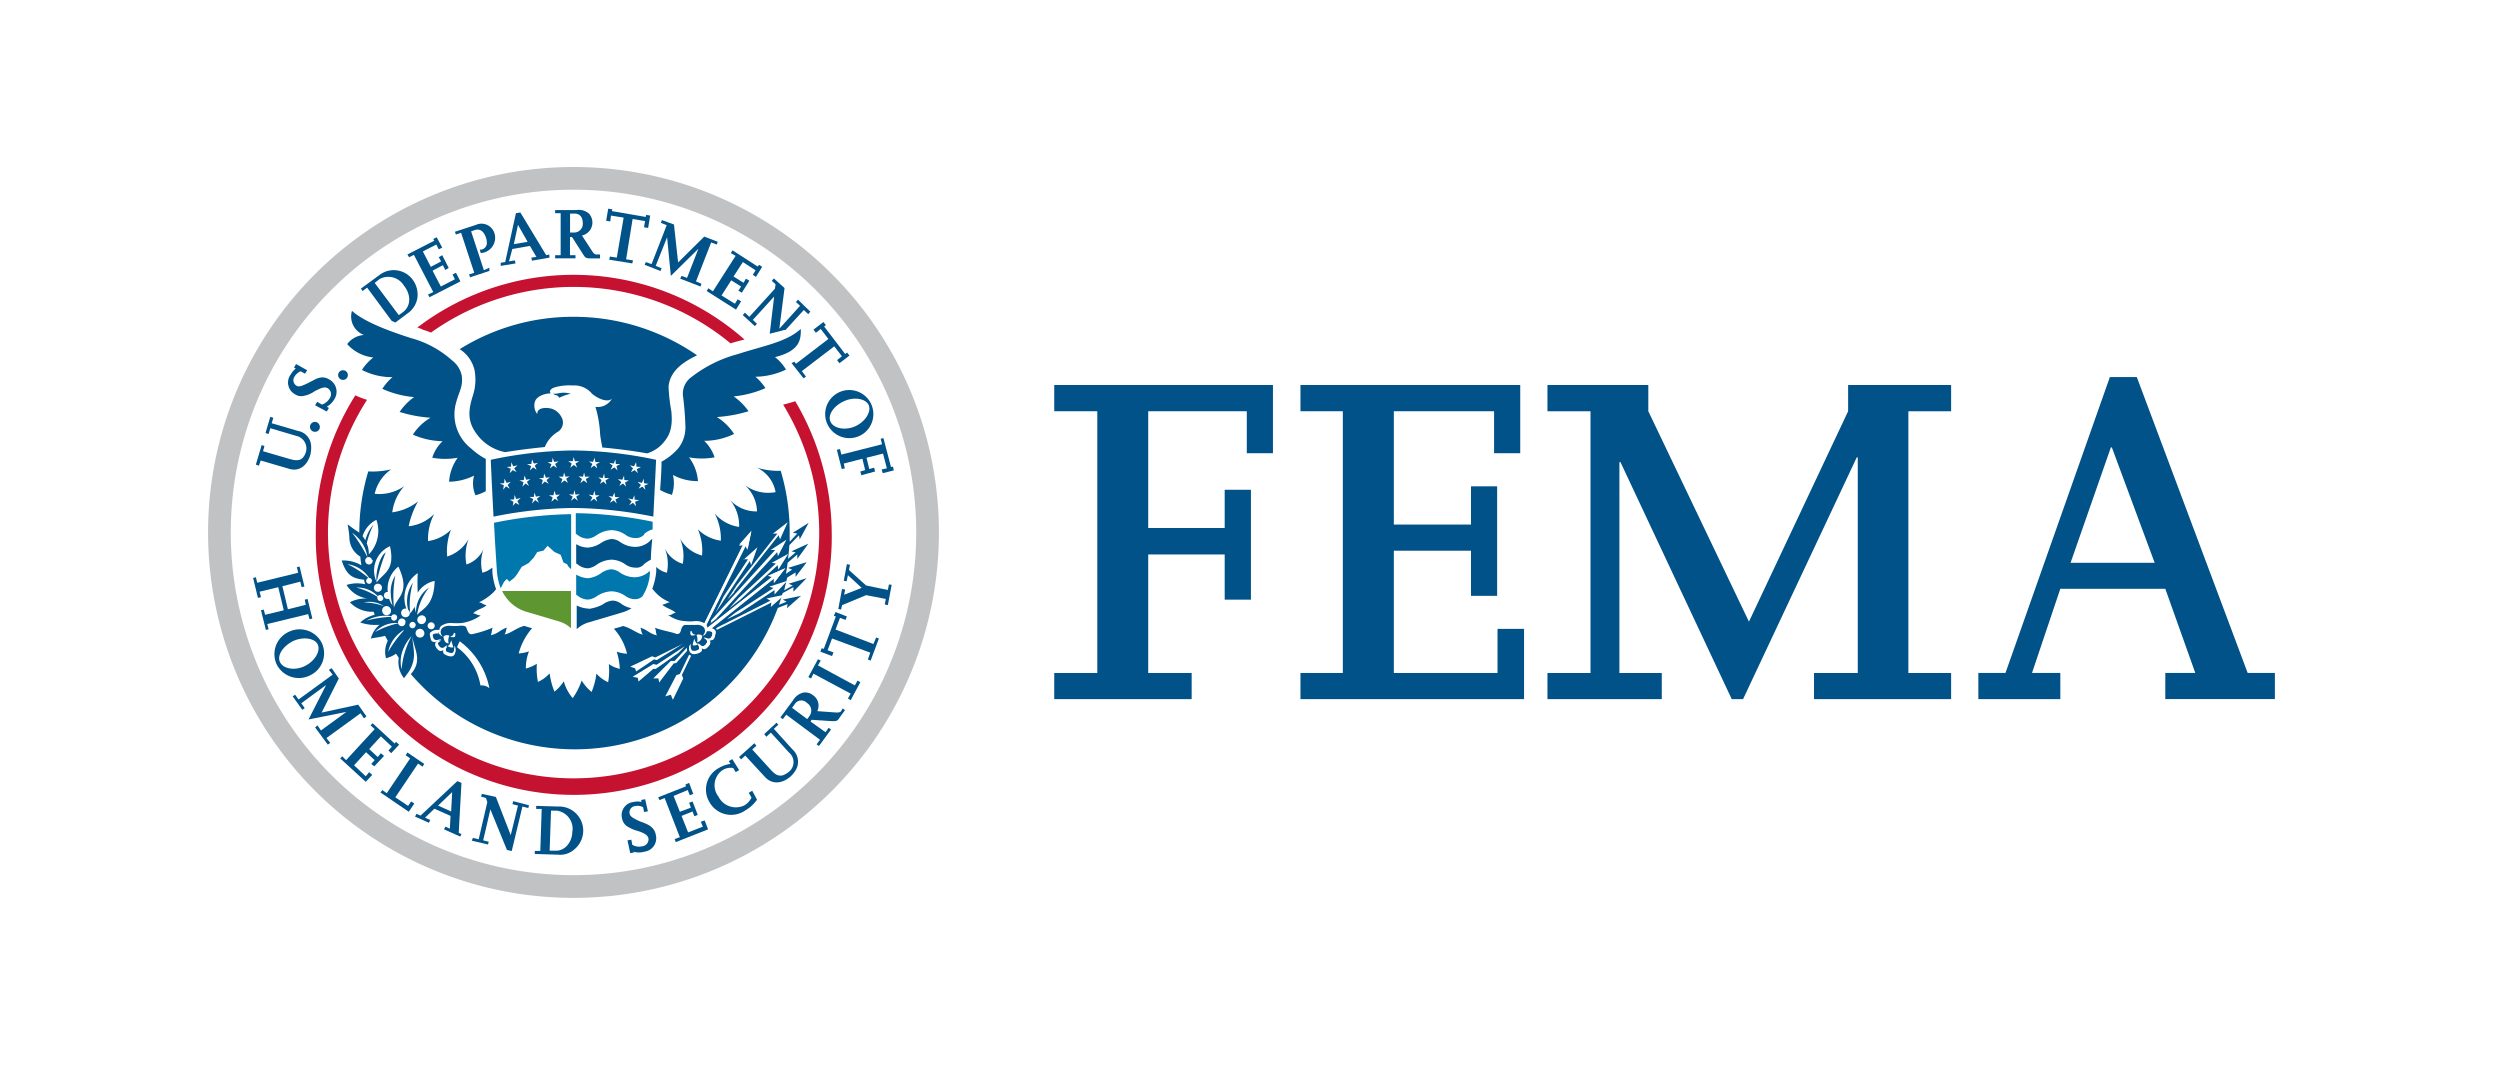 <svg xmlns="http://www.w3.org/2000/svg" viewBox="0 0 326.94 140.51"><defs><style>.cls-1{fill:#fff;}.cls-2{fill:#005288;}.cls-3{fill:#c41230;}.cls-4{fill:#c0c2c4;}.cls-5{fill:#0078ae;}.cls-6{fill:#5e9732;}</style></defs><g id="Layer_2" data-name="Layer 2"><g id="Layer_1-2" data-name="Layer 1"><path class="cls-1" d="M0,0H326.94V140.51H0Z"/><polygon class="cls-2" points="137.87 88.01 143.5 88.01 143.5 53.78 137.87 53.78 137.87 50.35 166.47 50.35 166.47 59.27 163.05 59.27 163.05 53.78 150.16 53.78 150.16 69.05 160.16 69.05 160.16 64.05 163.59 64.05 163.59 78.42 160.16 78.42 160.16 72.51 150.16 72.51 150.16 88.01 155.84 88.01 155.84 91.43 137.87 91.43 137.87 88.01"/><polygon class="cls-2" points="170.07 88.01 175.61 88.01 175.61 53.78 170.07 53.78 170.07 50.35 198.81 50.35 198.81 59.27 195.39 59.27 195.39 53.78 182.28 53.78 182.28 68.6 192.37 68.6 192.37 63.6 195.79 63.6 195.79 77.92 192.37 77.92 192.37 72.02 182.28 72.02 182.28 88.01 195.84 88.01 195.84 82.24 199.31 82.24 199.31 91.43 170.07 91.43 170.07 88.01"/><polygon class="cls-2" points="202.37 88.01 208 88.01 208 53.78 202.37 53.78 202.37 50.35 215.56 50.35 215.56 53.78 228.72 81.3 241.69 53.78 241.69 50.35 255.16 50.35 255.16 53.78 249.57 53.78 249.57 88.01 255.16 88.01 255.16 91.43 237.23 91.43 237.23 88.01 242.95 88.01 242.95 59.81 242.82 59.81 227.95 91.43 226.47 91.43 211.92 60.44 211.78 60.44 211.78 88.01 217.32 88.01 217.32 91.43 202.37 91.43 202.37 88.01"/><path class="cls-2" d="M258.72,91.43h10.72V88h-3.7l3.7-11h13.73l3.92,11h-3.92v3.42H297.5V88h-3.56l-14.5-38.69h-3.52L262.27,88h-3.55ZM281.78,73.6h-11l5.27-15.09h.13Z"/><path class="cls-3" d="M104,52.47c-.54.18-1.08.32-1.58.45A32.12,32.12,0,1,1,48,52.29a11.36,11.36,0,0,1-1.53-.59A33.39,33.39,0,0,0,41.3,69.63a33.74,33.74,0,1,0,67.47,0A34.25,34.25,0,0,0,104,52.47"/><path class="cls-3" d="M56.34,43.51A32.16,32.16,0,0,1,95.53,44.9c.63-.18,1.21-.36,1.84-.49a33.74,33.74,0,0,0-42.79-1.58,5.44,5.44,0,0,1,.81.32,6.85,6.85,0,0,1,1,.36"/><path class="cls-4" d="M75,114.45a44.82,44.82,0,1,1,44.82-44.82A44.82,44.82,0,0,1,75,114.45m0-92.61a47.79,47.79,0,1,0,47.79,47.79A47.79,47.79,0,0,0,75,21.84"/><path class="cls-2" d="M63.5,60a8.92,8.92,0,0,1-1.89-1.35,5.64,5.64,0,0,1-1.94-6.08c.36-1.36.9-2,.72-3.43a3.35,3.35,0,0,0-1.26-2,13.26,13.26,0,0,0-5.4-2.93c-1.49-.49-5.81-1.84-7.7-3.56a2.58,2.58,0,0,0,1.57,3.16A3,3,0,0,0,45.4,45a5.36,5.36,0,0,0,3.42,1.75,6.46,6.46,0,0,0-1.49,1.63,8.5,8.5,0,0,0,4,.94A6.64,6.64,0,0,0,50,50.85a12.68,12.68,0,0,0,4.15,1.08,7.77,7.77,0,0,0-1.89,1.94,17.47,17.47,0,0,0,4.05.76A6.65,6.65,0,0,0,54,56.84a10,10,0,0,0,3.88.86,5,5,0,0,0-1.35,2.16,9.25,9.25,0,0,0,3.33,0A6,6,0,0,0,58.73,63,7.68,7.68,0,0,0,62,62.2a3.87,3.87,0,0,0,.18,2.57,5.41,5.41,0,0,0,1.35-.54c0-1.49,0-3,0-4.19"/><path class="cls-2" d="M104.67,43.06c-1.89,1.71-5,2.2-8.15,3.24a16.94,16.94,0,0,0-6.08,3,2.67,2.67,0,0,0-1.13,2.43,38.56,38.56,0,0,1,.32,3.88,4.45,4.45,0,0,1-1,3.11,8.11,8.11,0,0,1-2.12,1.66c0,1.17-.09,2.34-.18,3.7a7,7,0,0,0,1.54.63A4.59,4.59,0,0,0,88,62.11a6.72,6.72,0,0,0,3.28.81,6,6,0,0,0-1.17-3.11,9.27,9.27,0,0,0,3.34,0,5.23,5.23,0,0,0-1.36-2.16A9,9,0,0,0,96,56.75a7.2,7.2,0,0,0-2.25-2.21,18.39,18.39,0,0,0,4.14-.76,7.94,7.94,0,0,0-1.94-1.94,13.73,13.73,0,0,0,4.15-1.08,6.64,6.64,0,0,0-1.31-1.49,9.55,9.55,0,0,0,4-.94,6,6,0,0,0-1.44-1.63c3.34-.81,3.38-2.38,3.38-3.64"/><path class="cls-2" d="M91.11,46.43a28.31,28.31,0,0,0-16.12-5,28,28,0,0,0-14.87,4.23,4.48,4.48,0,0,1,1.94,2.75,6.75,6.75,0,0,1-.22,3.33c-.5,1.58-.82,3.16.36,4.82a6,6,0,0,0,3.87,2.57c1.62-.27,3.42-.49,5.18-.67a4.1,4.1,0,0,1,1.62-1.94,1.43,1.43,0,0,0,.54-2,2.19,2.19,0,0,0-1.08-1c-.45-.22-2.12-.4-2.07.63a1.78,1.78,0,0,1-.32-1.57c.23-.91,1.71-1.18,2.12-1.13-.32-.23-.09-.63.54-.81a6.9,6.9,0,0,1,2.3-.23,3,3,0,0,1,2.52,1.08c1,.82,2.16,1.13,2.61.63a2.12,2.12,0,0,1-2.16,1.09,15.12,15.12,0,0,1,.59,3.19c0,.54.18,1.4.31,2.12,2,.18,4.06.45,5.86.77a4.52,4.52,0,0,0,2.16-1.44c.63-.77,1.26-1.72,1-4.1a22.51,22.51,0,0,1-.36-3.2c.18-1.85,1.58-3.06,3.69-4.06"/><path class="cls-2" d="M72.33,51.48a.78.78,0,0,0,.54.22.2.2,0,0,0,.14.14.24.24,0,0,1,.09.18l.76-.32.77-.22c-1.35-.32-1.53.09-2.3,0"/><path class="cls-5" d="M74.22,73.82l-.54-.27-.36-1-.81-.36-.9-.81-.54.63-.81.18-.45.72-.68.73-.9.49-.63,1-.36.45-.63.49-.32-.36-.36.36-.45.86A7.69,7.69,0,0,1,65,74.9c-.13-1.85-.27-4.14-.4-6.53a54,54,0,0,1,10.09-1.13v7.21c-.18-.22-.36-.27-.5-.63"/><path class="cls-6" d="M74.67,77.29h-9a3.81,3.81,0,0,0,.45.76A5.1,5.1,0,0,0,68.82,80l3.38,1,.9.27a3.65,3.65,0,0,1,1.57.9V77.29"/><path class="cls-2" d="M84.22,73.78a5.4,5.4,0,0,1,.9-.59c0-.86.09-1.76.18-2.7a.75.75,0,0,0-.31.27,2.86,2.86,0,0,1-1.94.76,3.52,3.52,0,0,1-1.94-.63,2,2,0,0,0-1.12-.4,3.11,3.11,0,0,0-1.35.49,3.6,3.6,0,0,1-1.72.63,3,3,0,0,1-1.57-.45v2.53a.85.85,0,0,1,.27.18,2.15,2.15,0,0,0,1.3.45A2.49,2.49,0,0,0,78,73.87a3.65,3.65,0,0,1,2-.68,3.37,3.37,0,0,1,1.75.59,2.2,2.2,0,0,0,1.31.45,1.28,1.28,0,0,0,1.17-.45"/><path class="cls-2" d="M77,79.59a3.68,3.68,0,0,1-1.58-.41v3.11a3.7,3.7,0,0,1,1.58-.9l.9-.27,3.38-1a4.77,4.77,0,0,0,1.31-.58,3.35,3.35,0,0,1-1.36-.59,2,2,0,0,0-1.12-.41,2.68,2.68,0,0,0-1.35.55,6.18,6.18,0,0,1-1.76.54"/><path class="cls-5" d="M84.22,69.86a2.69,2.69,0,0,1,1.13-.63c0-.32,0-.63,0-1A53.22,53.22,0,0,0,75.3,67.11v2.7a1.06,1.06,0,0,1,.27.18,2.2,2.2,0,0,0,1.31.45A2.34,2.34,0,0,0,78,70a3.76,3.76,0,0,1,2-.67,3.41,3.41,0,0,1,1.76.58,2.16,2.16,0,0,0,1.31.45,1.44,1.44,0,0,0,1.21-.49"/><path class="cls-5" d="M75.35,75.13v2.65a1.06,1.06,0,0,1,.27.18,2.15,2.15,0,0,0,1.3.45A2.37,2.37,0,0,0,78,78a3.73,3.73,0,0,1,2-.67,3.37,3.37,0,0,1,1.75.58,2.2,2.2,0,0,0,1.31.45A1.38,1.38,0,0,0,84,78a6.28,6.28,0,0,0,1-3.15v-.13s0,0-.09,0a2.85,2.85,0,0,1-1.93.77,3.5,3.5,0,0,1-1.94-.63,2,2,0,0,0-1.13-.41,2.7,2.7,0,0,0-1.35.54,3.53,3.53,0,0,1-1.71.63,3.59,3.59,0,0,1-1.53-.49"/><path class="cls-2" d="M64.54,67.56c-.14-2.66-.27-5.32-.36-7.43A54.09,54.09,0,0,1,75,58.91,54.17,54.17,0,0,1,85.8,60.13c-.09,2.11-.23,4.77-.36,7.43A55.11,55.11,0,0,0,75,66.43a55.38,55.38,0,0,0-10.45,1.13"/><polygon class="cls-1" points="66.66 61.88 66.79 61.3 66.25 61.07 66.83 61.03 66.88 60.44 67.11 60.98 67.69 60.85 67.24 61.25 67.56 61.75 67.06 61.48 66.66 61.88"/><polygon class="cls-1" points="70.17 61.43 69.72 61.12 69.31 61.52 69.45 60.94 68.91 60.71 69.49 60.67 69.58 60.08 69.81 60.62 70.35 60.53 69.94 60.89 70.17 61.43"/><polygon class="cls-1" points="72.83 61.21 72.38 60.89 71.92 61.25 72.11 60.71 71.61 60.44 72.19 60.44 72.28 59.86 72.47 60.4 73.05 60.35 72.6 60.67 72.83 61.21"/><polygon class="cls-1" points="75.48 61.16 75.03 60.8 74.58 61.16 74.76 60.62 74.31 60.31 74.9 60.31 75.03 59.77 75.17 60.31 75.75 60.31 75.26 60.62 75.48 61.16"/><polygon class="cls-1" points="83 61.48 82.51 61.75 82.78 61.25 82.38 60.85 82.92 60.98 83.19 60.44 83.23 61.03 83.82 61.07 83.28 61.34 83.41 61.88 83 61.48"/><polygon class="cls-1" points="80.12 60.89 79.67 60.53 80.26 60.62 80.48 60.08 80.53 60.67 81.11 60.71 80.62 60.94 80.75 61.52 80.35 61.12 79.85 61.43 80.12 60.89"/><polygon class="cls-1" points="77.47 60.67 77.02 60.35 77.56 60.4 77.74 59.86 77.87 60.44 78.46 60.44 77.96 60.71 78.1 61.25 77.69 60.89 77.24 61.21 77.47 60.67"/><polygon class="cls-1" points="67.06 66.16 67.15 65.62 66.66 65.35 67.24 65.31 67.29 64.72 67.51 65.26 68.1 65.13 67.65 65.53 67.92 66.03 67.42 65.76 67.06 66.16"/><polygon class="cls-1" points="70.48 65.76 69.99 65.4 69.58 65.85 69.72 65.26 69.22 64.99 69.81 64.99 69.9 64.41 70.08 64.95 70.66 64.86 70.21 65.22 70.48 65.76"/><polygon class="cls-1" points="73.01 65.53 72.56 65.22 72.11 65.62 72.28 65.04 71.79 64.77 72.38 64.77 72.51 64.18 72.69 64.72 73.23 64.68 72.78 65.04 73.01 65.53"/><polygon class="cls-1" points="75.57 65.49 75.12 65.13 74.67 65.49 74.9 64.95 74.4 64.63 74.99 64.68 75.12 64.09 75.26 64.68 75.84 64.63 75.35 64.95 75.57 65.49"/><polygon class="cls-1" points="82.78 65.76 82.28 66.07 82.6 65.58 82.15 65.17 82.73 65.31 82.96 64.77 83 65.35 83.59 65.4 83.05 65.62 83.19 66.21 82.78 65.76"/><polygon class="cls-1" points="80.03 65.22 79.58 64.86 80.12 64.95 80.35 64.41 80.44 64.99 81.02 65.04 80.48 65.31 80.66 65.85 80.26 65.44 79.76 65.76 80.03 65.22"/><polygon class="cls-1" points="77.47 65.04 76.97 64.68 77.56 64.77 77.74 64.18 77.87 64.77 78.41 64.77 77.92 65.08 78.1 65.62 77.69 65.22 77.19 65.58 77.47 65.04"/><polygon class="cls-1" points="68.32 63.64 68.46 63.05 67.92 62.83 68.5 62.78 68.59 62.2 68.82 62.74 69.36 62.65 68.91 63.01 69.18 63.55 68.73 63.23 68.32 63.64"/><polygon class="cls-1" points="65.8 64.05 65.89 63.46 65.35 63.23 65.93 63.19 65.98 62.6 66.25 63.15 66.79 63.01 66.39 63.42 66.66 63.91 66.16 63.6 65.8 64.05"/><polygon class="cls-1" points="71.75 63.28 71.25 62.97 70.84 63.37 70.98 62.78 70.48 62.52 71.07 62.52 71.16 61.93 71.39 62.47 71.92 62.42 71.47 62.78 71.75 63.28"/><polygon class="cls-1" points="74.27 63.15 73.82 62.83 73.37 63.19 73.55 62.65 73.05 62.34 73.64 62.34 73.77 61.79 73.95 62.34 74.49 62.29 74.04 62.6 74.27 63.15"/><polygon class="cls-1" points="76.79 63.19 76.34 62.83 75.89 63.19 76.11 62.65 75.66 62.29 76.25 62.34 76.38 61.79 76.52 62.34 77.11 62.34 76.61 62.65 76.79 63.19"/><polygon class="cls-1" points="84 63.64 83.5 63.91 83.82 63.42 83.37 63.01 83.95 63.15 84.18 62.6 84.22 63.19 84.81 63.28 84.27 63.51 84.4 64.05 84 63.64"/><polygon class="cls-1" points="81.25 63.05 80.8 62.65 81.38 62.74 81.61 62.2 81.65 62.78 82.24 62.83 81.74 63.1 81.88 63.64 81.47 63.23 80.98 63.55 81.25 63.05"/><polygon class="cls-1" points="78.68 62.78 78.23 62.42 78.82 62.52 79 61.93 79.09 62.52 79.67 62.52 79.18 62.83 79.31 63.37 78.91 62.97 78.46 63.28 78.68 62.78"/><path class="cls-2" d="M112.42,57a3.15,3.15,0,1,0-4.24-1.58A3.17,3.17,0,0,0,112.42,57m-2-4.55c1.3-.59,2.83-.31,3.19.54s-.45,2.16-1.75,2.75-2.84.31-3.25-.59.46-2.11,1.81-2.7"/><polygon class="cls-2" points="110.08 61.34 109.44 58.82 109.85 58.73 110.03 59.45 115.35 58.1 115.17 57.38 115.53 57.29 116.52 61.07 116.79 61.03 116.88 61.52 115.44 61.88 115.3 61.39 115.98 61.25 115.48 59.32 113.32 59.86 113.68 61.34 114.31 61.16 114.44 61.66 112.64 62.15 112.51 61.66 113.14 61.48 112.78 59.99 110.35 60.62 110.48 61.25 110.08 61.34"/><path class="cls-2" d="M35.76,54.59l-.23.76,3.42,1a2.09,2.09,0,0,1,1.72,1.76,3.84,3.84,0,0,1-.09,1.39c-.45,1.49-1.54,2.21-2.8,1.8l-3.69-1.08-.23.68-.4-.14.76-2.56.36.13-.18.68,3.43,1c.9.27,1.39.23,1.75-.13a1.89,1.89,0,0,0,.41-.72A1.68,1.68,0,0,0,38.73,57l-3.38-1-.22.76-.41-.13.63-2.12.41.14"/><path class="cls-2" d="M41.79,56.07a.65.65,0,1,1-.36-.85.69.69,0,0,1,.36.85"/><path class="cls-2" d="M43,53.37l-.27.45L41.21,53l.27-.45.63.36a1.86,1.86,0,0,0,1-.82.91.91,0,0,0-.23-1.3c-.36-.23-.76-.14-1.71.36a3.69,3.69,0,0,1-1.49.63,1.45,1.45,0,0,1-1.12-.23A1.75,1.75,0,0,1,38,49a2.82,2.82,0,0,1,.68-.81l-.23-.13.27-.45,1.45.81-.28.45-.58-.32a1.87,1.87,0,0,0-.81.72.84.84,0,0,0,.27,1.17c.31.18.63.09,1.62-.4l.86-.45a2.38,2.38,0,0,1,.81-.23,1.62,1.62,0,0,1,1,.27,1.81,1.81,0,0,1,.67,2.57,2.69,2.69,0,0,1-1,1l.27.13"/><path class="cls-2" d="M45.49,49.05a.62.62,0,0,1-.64.63.63.63,0,1,1,0-1.26.62.62,0,0,1,.64.63"/><polygon class="cls-2" points="60.21 36.8 56.16 38.87 55.98 38.51 56.66 38.19 54.13 33.33 53.5 33.64 53.28 33.28 56.79 31.48 56.66 31.25 57.11 31.03 57.83 32.38 57.38 32.61 57.06 31.98 55.3 32.88 56.34 34.9 57.69 34.18 57.38 33.64 57.83 33.37 58.68 35.04 58.23 35.31 57.92 34.68 56.57 35.4 57.65 37.47 59.49 36.52 59.18 35.9 59.63 35.67 60.21 36.8"/><path class="cls-2" d="M64.09,35.4l-2.61.86-.14-.37.68-.22L60.3,30.44l-.67.23-.14-.36,2.75-.9a1.77,1.77,0,0,1,2.43,1.12A2,2,0,0,1,63.37,33a1.54,1.54,0,0,1-.5.09l-.13-.45c.13,0,.18,0,.27,0,.63-.22.81-.76.54-1.57s-.77-1.18-1.4-1l-.54.18,1.67,5.09L64,35l0,.41"/><path class="cls-2" d="M71.83,33.28l-.4.09-3.38-5.58-.58.09-1.4,6.39-.59.09,0,.41,1.94-.32-.09-.4-.77.13L67,32.56l2.3-.4.85,1.44-.67.09.09.4,2.29-.4ZM67.2,31.93l.54-2.52L69,31.62Z"/><path class="cls-2" d="M78.41,33.28H78c-.18,0-.32-.09-.54-.4L76.11,30.8a1.74,1.74,0,0,0,.9-2.88,2.06,2.06,0,0,0-1.62-.45H72.6v.41h.72v5.49H72.6v.41h2.66v-.41h-.72V31h.27l1.44,2.25c.31.49.4.54,1,.54h1.22v-.5m-3.92-5.36h.58c.68,0,1.08.45,1.08,1.22a1.13,1.13,0,0,1-1.12,1.26h-.54Z"/><polygon class="cls-2" points="82.69 34.45 79.67 33.96 79.76 33.55 80.66 33.69 81.56 28.46 79.9 28.19 79.81 28.96 79.27 28.87 79.54 27.29 80.08 27.38 80.03 27.61 84.45 28.37 84.49 28.1 85.03 28.19 84.76 29.81 84.22 29.72 84.36 28.91 82.73 28.64 81.88 33.91 82.78 34.05 82.69 34.45"/><polygon class="cls-2" points="91.61 37.47 88.95 36.44 89.13 36.08 89.85 36.34 91.34 32.52 87.73 36.08 87.24 31.03 85.75 34.77 86.52 35.08 86.38 35.44 84.31 34.63 84.45 34.27 85.21 34.54 87.19 29.45 86.43 29.14 86.56 28.78 88.14 29.36 88.68 34.32 92.1 30.94 93.86 31.62 93.73 31.98 93 31.71 91.02 36.8 91.74 37.11 91.61 37.47"/><polygon class="cls-2" points="96.25 40.49 92.42 38.06 92.64 37.7 93.23 38.1 96.2 33.46 95.57 33.1 95.8 32.74 99.09 34.86 99.27 34.63 99.67 34.9 98.86 36.21 98.45 35.94 98.81 35.35 97.15 34.27 95.93 36.16 97.24 36.98 97.55 36.44 98 36.71 97.01 38.28 96.56 38.01 96.92 37.47 95.62 36.66 94.36 38.64 96.11 39.72 96.47 39.14 96.92 39.41 96.25 40.49"/><path class="cls-2" d="M52.78,40.76l-.63.45L49,37l.63-.5a2.39,2.39,0,0,1,3.2.86c1,1.26.86,2.7-.09,3.42M54,36.62A3.07,3.07,0,0,0,49.58,36L47.2,37.74l.22.32.59-.45L51.25,42c.14,0,.32.14.45.18L53.28,41a3.07,3.07,0,0,0,1.3-2A3.29,3.29,0,0,0,54,36.62"/><path class="cls-2" d="M104.36,39.18l-.27.32.54.49-2.71,3,.68-5.32-1.4-1.26-.27.32.5.45-.09.58L98,41.43l-.59-.54-.27.32,1.58,1.44.27-.31-.54-.5,2.79-3.06-.58,4.86c.58-.13,1.21-.31,1.89-.49,0,0,.09,0,.18,0l2.39-2.61.58.54.27-.32-1.57-1.53"/><path class="cls-2" d="M110.75,46.12l-.22.18-2.75-3.6.22-.18-.31-.41-1.31,1,.32.41.63-.5,1,1.31-4.23,3.24-.23-.27a1.34,1.34,0,0,1-.36.18l1.58,2,.31-.23-.54-.72,4.24-3.24,1,1.3-.63.5.31.41,1.31-1-.32-.4"/><path class="cls-2" d="M82.92,111.48l-.5.09-.36-1.67.5-.09.13.67a1.73,1.73,0,0,0,1.31.19.92.92,0,0,0,.81-1c-.09-.41-.41-.68-1.4-1a4.78,4.78,0,0,1-1.49-.67,1.64,1.64,0,0,1-.58-1,1.73,1.73,0,0,1,1.53-2.12,2,2,0,0,1,1,0l0-.27.5-.09.36,1.58-.5.09-.13-.63a1.58,1.58,0,0,0-1.08-.14.83.83,0,0,0-.68,1c.09.36.36.54,1.35,1a8.84,8.84,0,0,1,.9.36,2.25,2.25,0,0,1,.72.49,1.65,1.65,0,0,1,.45.9,1.77,1.77,0,0,1-1.48,2.21,2.6,2.6,0,0,1-1.44,0l.09.27"/><polygon class="cls-2" points="92.6 108.46 88.37 110.13 88.23 109.72 88.91 109.49 86.92 104.36 86.25 104.63 86.07 104.27 89.72 102.83 89.63 102.6 90.12 102.38 90.66 103.82 90.21 104 89.94 103.32 88.09 104.09 88.91 106.16 90.35 105.62 90.12 104.99 90.57 104.81 91.25 106.57 90.8 106.75 90.57 106.12 89.13 106.7 89.99 108.86 91.92 108.1 91.65 107.47 92.15 107.29 92.6 108.46"/><path class="cls-2" d="M99,104.58a4.87,4.87,0,0,1-1.53,1.4,3.24,3.24,0,0,1-4.64-1A3.2,3.2,0,0,1,94,100.44a4,4,0,0,1,1.53-.54l-.22-.36.45-.27.9,1.44-.45.27-.32-.54a1.92,1.92,0,0,0-1.39.27,2.4,2.4,0,0,0-.54,3.47,2.55,2.55,0,0,0,3.42,1.13,2.52,2.52,0,0,0,.9-1l-.36-.63.45-.27.63,1.17"/><path class="cls-2" d="M101.79,94.77l-.59.54L103.63,98a2.15,2.15,0,0,1,.59,2.39,3.28,3.28,0,0,1-.81,1.13c-1.13,1-2.43,1.08-3.33.13l-2.62-2.84-.54.5L96.65,99l2-1.8.27.32-.55.49,2.39,2.62c.63.72,1.08.9,1.62.76a2.72,2.72,0,0,0,.72-.4,1.63,1.63,0,0,0,.09-2.57l-2.38-2.61-.59.54L99.94,96l1.62-1.49.23.28"/><polygon class="cls-2" points="112.51 89.22 111.25 91.57 110.89 91.34 111.25 90.71 106.38 88.1 106.07 88.73 105.71 88.55 106.97 86.21 107.33 86.39 106.97 87.02 111.79 89.63 112.15 89 112.51 89.22"/><polygon class="cls-2" points="114.94 83.5 113.86 86.39 113.5 86.25 113.81 85.35 108.81 83.5 108.23 85.04 109 85.31 108.81 85.8 107.28 85.22 107.46 84.77 107.73 84.86 109.31 80.62 109.04 80.53 109.27 80.04 110.75 80.62 110.57 81.07 109.85 80.8 109.27 82.33 114.22 84.22 114.58 83.37 114.94 83.5"/><polygon class="cls-2" points="116.61 76.48 116.11 79.14 115.71 79.05 115.84 78.33 113.27 77.83 110.12 79.14 109.99 79.72 109.63 79.63 110.12 77.02 110.53 77.11 110.39 77.78 112.69 76.88 110.89 75.22 110.71 76.03 110.35 75.94 110.75 73.78 111.16 73.86 111.02 74.54 113.27 76.57 116.11 77.15 116.25 76.43 116.61 76.48"/><path class="cls-2" d="M103.59,92.56l.36-.5a1,1,0,0,1,1.58-.13,1.17,1.17,0,0,1,.36,1.66l-.32.45-2-1.48m6.62.09L110,93c-.09.14-.27.18-.63.18L106.88,93a1.64,1.64,0,0,0-.54-2.07,1.63,1.63,0,0,0-1.26-.36,2.14,2.14,0,0,0-1.36,1l-1.66,2.25.31.23.45-.59,4.42,3.29-.45.59.31.22,1.58-2.16-.32-.22-.4.58L106,94.36l.14-.23,2.65.18c.59,0,.73,0,1-.45l.72-1Z"/><polygon class="cls-2" points="34.77 82.38 34.13 79.81 34.49 79.72 34.67 80.4 37.11 79.81 36.39 76.79 33.95 77.38 34.13 78.1 33.73 78.19 33.1 75.58 33.46 75.49 33.64 76.21 39 74.9 38.82 74.18 39.18 74.09 39.81 76.7 39.45 76.79 39.27 76.07 36.93 76.66 37.65 79.68 39.99 79.09 39.85 78.42 40.22 78.33 40.85 80.89 40.48 80.98 40.3 80.31 34.95 81.61 35.13 82.29 34.77 82.38"/><path class="cls-2" d="M40.44,88.37a3.19,3.19,0,0,0,1.67-4.23,3.24,3.24,0,0,0-4.28-1.54,3.21,3.21,0,0,0-1.67,4.24,3.24,3.24,0,0,0,4.28,1.53m-2.07-4.55c1.3-.59,2.84-.36,3.2.5s-.41,2.16-1.72,2.79-2.83.36-3.24-.54.45-2.12,1.76-2.75"/><polygon class="cls-2" points="42.87 97.38 41.21 95.13 41.52 94.86 41.97 95.53 45.3 93.1 40.35 94.09 42.65 89.58 39.4 91.97 39.85 92.6 39.54 92.83 38.28 91.07 38.59 90.85 39.04 91.48 43.5 88.23 43.01 87.6 43.37 87.38 44.31 88.73 42.06 93.19 46.84 92.15 47.92 93.68 47.6 93.95 47.15 93.28 42.69 96.52 43.19 97.15 42.87 97.38"/><polygon class="cls-2" points="47.83 102.24 44.49 99.18 44.76 98.91 45.26 99.41 49 95.35 48.46 94.86 48.73 94.58 51.61 97.24 51.79 97.02 52.2 97.38 51.16 98.5 50.8 98.14 51.25 97.65 49.81 96.3 48.28 97.96 49.4 99 49.81 98.5 50.22 98.86 48.95 100.22 48.55 99.9 49 99.41 47.87 98.37 46.3 100.08 47.83 101.52 48.28 100.98 48.68 101.34 47.83 102.24"/><polygon class="cls-2" points="53.46 106.16 49.76 103.64 49.99 103.32 50.58 103.73 53.64 99.18 53.05 98.77 53.28 98.41 55.48 99.9 55.26 100.26 54.67 99.86 51.7 104.27 53.37 105.39 53.77 104.81 54.18 105.08 53.46 106.16"/><path class="cls-2" d="M60.35,109.09l-.36-.18.36-6.53-.54-.23L55,106.66l-.54-.23-.18.36,1.81.81.18-.36-.68-.31,1.22-1.17,2.11.94-.09,1.67-.58-.27-.18.36,2.11.94Zm-3.06-3.74,1.84-1.76L59,106.12Z"/><polygon class="cls-2" points="66.92 111.3 66.3 111.16 64.13 105.85 63.19 109.9 63.91 110.08 63.82 110.44 61.7 109.94 61.84 109.58 62.6 109.76 63.73 104.9 63.55 104.36 62.92 104.18 63.01 103.82 64.85 104.22 66.79 109.22 67.74 105.35 67.02 105.17 67.11 104.77 69.18 105.31 69.09 105.67 68.32 105.48 66.92 111.3"/><path class="cls-2" d="M74.85,108.68c0,1.49-1,2.62-2.2,2.57l-.77,0,.18-5.23.81,0a2.4,2.4,0,0,1,2,2.65m-1.75-3.19-3-.09v.4l.72,0-.18,5.49-.72,0v.4l3,.09h0a2.83,2.83,0,0,0,2.25-.76,3.16,3.16,0,0,0-2.07-5.54"/><path class="cls-2" d="M105.39,73.55l-2.34.72.54.23-.81.54c.09-.5.18-1,.22-1.44l1.27-1.09,0,.59,1.44-2-2.21,1,.55.14-1,.85c.09-.58.13-1.17.18-1.8L104.49,70l.09.54,1.17-2.16-2.07,1.3.59.09-1,1.08V69.68a28.1,28.1,0,0,0-1.17-8.11A9.36,9.36,0,0,1,99,61.16a4.41,4.41,0,0,1,2.43,3.2,5.15,5.15,0,0,1-4-.9A4.78,4.78,0,0,1,99,66.88a4.65,4.65,0,0,1-3.51-1.48,5.34,5.34,0,0,1,1.17,3.51,5.21,5.21,0,0,1-3.2-1.76,7.13,7.13,0,0,1,.81,3.56,5.32,5.32,0,0,1-3-1.48,7,7,0,0,1,.54,3.42,4.71,4.71,0,0,1-2.88-2.21,5.82,5.82,0,0,1,.36,3.29,3.77,3.77,0,0,1-2.39-2.12,5.45,5.45,0,0,1,.31,3.29,3,3,0,0,1-1.39-.76c0,.22,0,.4,0,.63A8.64,8.64,0,0,1,85.3,77c.09.09.32.36.32.36a5.1,5.1,0,0,0,2,1.4c-.27,0-.63.27-1,.31.4.45,1.26.59,1.76,1.08-.41,0-.5.36-1,.27a4,4,0,0,0,2.26.81,5.34,5.34,0,0,0,1.21,0,2.13,2.13,0,0,1,1.26.27l5.09-10.36-.54.09,1.62-1.84-.49,2.38-.27-.49L92.37,81.7a.75.75,0,0,1,.14.41h0l.18-.14h0L101,75.44l-.54-.13,2.25-1-1.48,1.93v-.58L93,82.24a1.06,1.06,0,0,1,.5.23c.14.22.09.31,0,.72s-.23.49-.46.54a.56.56,0,0,1-.36,0,.35.35,0,0,1,.18.18c.05.09.09.28-.22.64s-.54.4-.72.31a.36.36,0,0,1-.23-.22c0,.09,0,.18.09.27.05.31-.18.4-.49.54-.54.18-.81.09-1-.09a.9.9,0,0,1,0-1.08,1,1,0,0,0,0,.54c0,.18.09.45.4.4a1.23,1.23,0,0,0,.63-.22c.14-.09.14-.32.05-.5s-.05-.22-.18-.31a.88.88,0,0,1,.45.27.36.36,0,0,0,.49,0,1.14,1.14,0,0,0,.32-.41c.13-.27-.23-.54-.45-.63.4,0,.45.18.76.13s.41-.54.41-.72-.14-.22-.32-.27a1.5,1.5,0,0,0-.4,0s0,.09-.05.09a.65.65,0,0,1-.36.45c-.13,0-.22,0-.09-.05A.74.74,0,0,0,92,82a1.25,1.25,0,0,0-1-.27c-.4,0-1.08,0-1.39,0s-.45.36-.5.5c-.09.36-.22.85-.76.63s-1.63-.36-2.71-.77c.18.32.09.63.27,1-1-.22-1.21-.72-2.16-1,.14.36.09.58.32.9-.77-.14-1.53-.86-2.62-1.13,0,0,0,0-.09.05-.4.13-.76.22-1.08.31A7.4,7.4,0,0,1,82,85.49a4.73,4.73,0,0,1-1.35-.27,9.06,9.06,0,0,1,.41,2.25,3.88,3.88,0,0,1-1.44-.63,8.71,8.71,0,0,1-.09,2.38A4.63,4.63,0,0,1,78,88.1a9.61,9.61,0,0,1-.63,2.39A5.86,5.86,0,0,1,76.07,89a9.24,9.24,0,0,1-1.17,2.3,5.59,5.59,0,0,1-1.17-2.21,5.33,5.33,0,0,1-1.22,1.36,9.61,9.61,0,0,1-.63-2.39,4.63,4.63,0,0,1-1.53,1.12,8.78,8.78,0,0,1-.14-2.38,5.33,5.33,0,0,1-1.44.63,6,6,0,0,1,.41-2.25,4.73,4.73,0,0,1-1.35.27,8.33,8.33,0,0,1,1.75-3.29l-.9-.27s0,0-.09-.05c-1.08.27-1.8,1-2.61,1.13.22-.32.18-.59.31-.9-.9.31-1.17.81-2.11,1,.18-.36.09-.67.27-1a13.39,13.39,0,0,1-2.7.86c-.59.13-.64-.77-.86-1a1.36,1.36,0,0,0-.77-.09,7,7,0,0,1-1.3,0,1.42,1.42,0,0,0-1,.31.75.75,0,0,0,0,1c.13.09,0,.09-.09,0a.61.61,0,0,1-.36-.45v0h-.5c-.18,0-.31.18-.31.27s.09.67.4.72.36-.09.77-.09c-.23.13-.59.31-.45.63a1.47,1.47,0,0,0,.31.41.42.42,0,0,0,.5,0,1.35,1.35,0,0,1,.45-.27c-.14.09-.14.22-.18.31s-.09.41,0,.5a1.76,1.76,0,0,0,.63.22c.32,0,.41-.22.41-.4a1.23,1.23,0,0,0,0-.54c.18.09.31.63,0,1.08-.13.18-.4.27-.94,0-.27-.09-.5-.22-.45-.54a.58.58,0,0,1,.09-.27A.45.45,0,0,1,58,85c-.22.14-.45,0-.72-.31s-.22-.54-.18-.63a.37.37,0,0,1,.18-.19,1,1,0,0,1-.36,0c-.22,0-.31-.18-.45-.54s-.13-.5,0-.72.72-.27,1-.23a.65.65,0,0,1,.31-.58,2.19,2.19,0,0,1,1.35-.32,9.73,9.73,0,0,0,1.22,0,5.69,5.69,0,0,0,2.52-1c-.49,0-.58-.22-1-.27.54-.54,1.35-.63,1.76-1.08-.36,0-.68-.36-1-.36a6.86,6.86,0,0,0,1.94-1.35s.22-.27.31-.36a8.71,8.71,0,0,1-.49-2.25c0-.18,0-.41,0-.59a3.34,3.34,0,0,1-1.3.68,5.3,5.3,0,0,1,.22-3.29A3.7,3.7,0,0,1,61,73.82a6.14,6.14,0,0,1,.28-3.33,4.89,4.89,0,0,1-2.8,2.29,7.67,7.67,0,0,1,.5-3.51,5.36,5.36,0,0,1-3,1.49,7,7,0,0,1,.81-3.56,5.43,5.43,0,0,1-3.34,1.62,10.57,10.57,0,0,1,1.22-3.24A6.9,6.9,0,0,1,51.3,67a6.23,6.23,0,0,1,1.57-3.42,5.73,5.73,0,0,1-3.87,1,5.31,5.31,0,0,1,2.16-3.2,10.72,10.72,0,0,1-3,.27,27.69,27.69,0,0,0-1.17,8,16.37,16.37,0,0,1-1.53-1.08,16.47,16.47,0,0,1,.23,1.67,2.94,2.94,0,0,0,1.44,2.56c0,.36.09.77.13,1.13a4.64,4.64,0,0,0-2.57-.63c.68,2.16,1.63,2.34,2.93,2.52,0,.18.09.41.14.59a4.57,4.57,0,0,0-2.44.09,3.85,3.85,0,0,0,3,1.8v0a4.49,4.49,0,0,0-2.57.46A4,4,0,0,0,48.86,80l.14.4a4.39,4.39,0,0,0-1.89,1,6,6,0,0,0,2.47.31,0,0,0,0,0,.05,0,3.45,3.45,0,0,0-1.13,1.8c.59-.14,1.22-.18,1.85-.36a5.48,5.48,0,0,1,.36.67,3.17,3.17,0,0,0-.23,2.26,3.94,3.94,0,0,0,1.31-.59c.14.18.23.36.36.54a3.39,3.39,0,0,0,.68,2.66c.22-.27.4-.54.58-.77,1.26-1.93.5-3.33.54-4.59,0-.05,0-.05,0-.09.09,1.49,1.39,3-.14,4.82l-.09.09a28.3,28.3,0,0,0,48-8.65L103,79l-.09.54,1.85-1.62-2.39.49.5.28-1,.4c.18-.5.31-1,.49-1.53l1.4-.77,0,.59,1.72-1.76-2.35.72.54.23-1.12.63.4-1.67,1.09-.67,0,.58,1.44-1.89"/><path class="cls-1" d="M92.46,82.51a1.15,1.15,0,0,1,.41,0c.18,0,.32.18.32.27s-.1.67-.41.72-.36-.09-.77-.14c.23.14.59.36.45.64a1,1,0,0,1-.31.4.41.41,0,0,1-.5,0,1,1,0,0,0-.45-.27,1,1,0,0,1,.18.32.46.46,0,0,1,0,.49,1.2,1.2,0,0,1-.63.18c-.32,0-.36-.22-.41-.4a1.22,1.22,0,0,1,0-.54.82.82,0,0,0,0,1.08c.13.18.4.27.94.09.32-.09.54-.23.5-.54a.72.72,0,0,0-.09-.27,1.08,1.08,0,0,0,.22.22c.23.14.45,0,.72-.31a.67.67,0,0,0,.23-.64.39.39,0,0,0-.18-.18,1,1,0,0,0,.36,0c.23,0,.36-.18.45-.54s.18-.5,0-.72a.89.89,0,0,0-.5-.23l8.2-6.48v.58l1.48-1.93-2.25,1,.54.13-8.29,6.53h0l-.18.14h0"/><polyline class="cls-1" points="92.33 81.84 97.51 71.43 97.73 71.93 98.23 69.54 96.65 71.39 97.19 71.3 92.1 81.61"/><path class="cls-1" d="M91.07,83a1.45,1.45,0,0,1,.09,1,.87.87,0,0,0,.67-.86.68.68,0,0,0-.76-.09"/><path class="cls-1" d="M91,83a.48.48,0,0,1-.5-.32c0-.13-.22-.27-.22,0s0,.32.13.41A.82.82,0,0,0,91,83"/><path class="cls-1" d="M91,84a1,1,0,0,1-.18-.5,4.87,4.87,0,0,0-.23.82c0,.09,0,.09.18.09a.9.9,0,0,0,.54-.18A.45.45,0,0,1,91,84"/><path class="cls-1" d="M97.24,73.14l.58,0L94.63,78c-.36.77-.72,1.49-1.08,2.17l0,0,4.5-6.8.18.54.82-2.34-1.85,1.66"/><path class="cls-1" d="M96,77.38,101.83,70l.18.54,1-2.25-1.93,1.49h.58l-5.27,6.71c-.4.63-.85,1.3-1.26,1.93h0l.9-1"/><path class="cls-1" d="M95.35,79.59c.49-.41,1-.81,1.48-1.18l4.87-4.5.09.59,1.3-2.08-2.16,1.18.54.09-4.86,4.5-1.26,1.4"/><path class="cls-1" d="M100.75,78.55,93.91,82a1.17,1.17,0,0,0-.27.23l.13.13,0,0,7.11-3.56-.09.59,1.85-1.63-2.39.5.45.27"/><path class="cls-1" d="M90.39,85.76l-.27-.14-1.21,2.52h0l-.45.14L87,91.07l.72-.22.28.67,1.35-2.79-.18-.45,1.21-2.52"/><path class="cls-1" d="M95.17,80.94c.45-.23,1-.5,1.57-.77l4.55-3,0,.58,1.66-1.8-2.34.77.54.18-5,3.24c-.36.27-.68.54-1,.77"/><path class="cls-1" d="M89.85,85.08a1.36,1.36,0,0,1,0-.4l-1.62,1.75-.5,0-2.3,2.29h.14l.54,0,.09.54,1.89-2.48.36-.09,1.44-1.62"/><path class="cls-1" d="M92.82,81.57c.18-.14.5-.36.82-.63l8-8.74.09.54,1.12-2.16-2.07,1.35.59,0L93,81.12a.63.63,0,0,1-.14.45"/><path class="cls-1" d="M85.71,87.51l3-2.11c.36-.36.72-.77.86-.9l-3.7,2.43h0l-.45-.09-.27.18L82.74,88.5l.67.14.09.49,1.94-1.66.27,0"/><path class="cls-1" d="M83.23,87.78,84.4,87l1.13-.77.36.09s2.7-1.66,3.38-2.11c0,0,0,0,0,0h0l-3.56,1.76-.45-.14-2.84,1.35.64.23.13.4"/><path class="cls-1" d="M57.29,82.47a1.47,1.47,0,0,0-1,.22c-.13.23-.09.32,0,.72s.18.5.45.54a.54.54,0,0,0,.36,0,.35.35,0,0,0-.18.18c0,.09-.09.27.18.63s.5.45.72.32a.58.58,0,0,0,.23-.18.58.58,0,0,0-.09.27c-.05.31.18.4.45.54.54.22.81.13.94,0a.84.84,0,0,0,0-1.08,1.23,1.23,0,0,1,0,.54c-.05.18-.09.41-.41.41a1.16,1.16,0,0,1-.63-.23.39.39,0,0,1,0-.49,1,1,0,0,1,.18-.32,1,1,0,0,0-.45.27.35.35,0,0,1-.5,0c-.13-.18-.27-.31-.31-.4-.14-.32.27-.5.49-.64-.4,0-.45.14-.76.09s-.41-.54-.41-.72.14-.22.32-.27a1,1,0,0,1,.49,0"/><path class="cls-1" d="M50.21,79.27h0a3.5,3.5,0,0,0-2.65-.49,8.29,8.29,0,0,1,2.65.49"/><path class="cls-1" d="M50.76,85.26a4.25,4.25,0,0,1,1.44-2.43c.54-.45.85-.63.4-.14a14.94,14.94,0,0,0-1.84,2.57"/><path class="cls-1" d="M52.51,87.51a4.22,4.22,0,0,1,.32-2.83,4.85,4.85,0,0,1,1-1.49,11,11,0,0,0-1.31,4.32"/><path class="cls-1" d="M49.94,76.75a.53.53,0,1,0-.4.63.53.53,0,0,0,.4-.63"/><path class="cls-1" d="M54.63,77.51a24.25,24.25,0,0,1,0-2.56,3.92,3.92,0,0,0-1.49,4.64h-.22a.57.57,0,1,0,.22,1.12.54.54,0,0,0,.45-.63,1,1,0,0,0-.22-.36A4.25,4.25,0,0,1,54,76.21a10.28,10.28,0,0,0-.36,4,4.06,4.06,0,0,0,.58-.86,7,7,0,0,0,.18.77,3.9,3.9,0,0,1,1.72-3.29,7.49,7.49,0,0,0-1.58,3.6c.67-.85,2.21-1.12,2.3-4.46a3.43,3.43,0,0,0-2.21,1.53"/><path class="cls-1" d="M55.71,80.94a.54.54,0,0,0-.68-.45.6.6,0,0,0-.45.67.57.57,0,0,0,.68.45.61.61,0,0,0,.45-.67"/><path class="cls-1" d="M55.48,82.69a.57.57,0,1,0-1.12.23.57.57,0,0,0,.67.45.54.54,0,0,0,.45-.68"/><path class="cls-1" d="M52.11,74.09a3.71,3.71,0,0,0-1.4,3.33h-.14a.48.48,0,0,0-.36.54.47.47,0,0,0,.55.36s.09,0,.13,0a2.71,2.71,0,0,0,.45.86A8.24,8.24,0,0,1,51.12,78v-.18a4,4,0,0,1,.58-2.56,14.44,14.44,0,0,0-.18,4.19c.36-1.36,2.21-1.9.59-5.32"/><path class="cls-1" d="M56.84,81.75a.46.46,0,0,0-.54-.36.47.47,0,0,0-.37.54.49.49,0,0,0,.55.36.46.46,0,0,0,.36-.54"/><path class="cls-1" d="M54.36,81.66a.42.42,0,0,0-.5-.32.42.42,0,0,0-.31.5.41.41,0,0,0,.49.31.46.46,0,0,0,.32-.49"/><path class="cls-1" d="M48.64,75.89a.38.38,0,0,0-.36-.31,4.06,4.06,0,0,0-2.84-1.8,12.91,12.91,0,0,1,2.75,1.8.39.39,0,0,0,.18.76.42.42,0,0,0,.27-.45"/><path class="cls-1" d="M48.64,73.23a.46.46,0,0,0-.59-.36h0a4.69,4.69,0,0,0-2-3.19,18.8,18.8,0,0,1,2,3.19.5.5,0,0,0,.27.95.51.51,0,0,0,.41-.59"/><path class="cls-1" d="M50.08,78.14a.37.37,0,0,0-.45-.31c-.09,0-.18.09-.23.13a3.62,3.62,0,0,0-2.79-1.12,9.91,9.91,0,0,1,2.75,1.21.39.39,0,0,0,0,.23.37.37,0,0,0,.45.31.39.39,0,0,0,.32-.45"/><path class="cls-1" d="M51.12,79.72a.59.59,0,0,0-.68-.45A.57.57,0,0,0,50,80a.58.58,0,0,0,.68.45.59.59,0,0,0,.45-.68"/><path class="cls-1" d="M51.93,80.67a.38.38,0,0,0-.45-.32.28.28,0,0,0-.27.23,5.26,5.26,0,0,0-3.29.58,14.83,14.83,0,0,1,3.24-.49h0v.18a.37.37,0,0,0,.45.31.44.44,0,0,0,.32-.49"/><path class="cls-1" d="M53.05,81.3a.51.51,0,0,0-.58-.41.52.52,0,0,0-.41.59h0a3.69,3.69,0,0,0-3,1.17,10.89,10.89,0,0,1,3-1.13h0a.49.49,0,0,0,.58.36.47.47,0,0,0,.36-.58"/><path class="cls-1" d="M49.27,76.07c-.23-.9.36-3.33,1.17-3.83a24.81,24.81,0,0,0-1.17,3.83M51,71.43a3.48,3.48,0,0,0-1.72,4.73c.81-1.21,2.44-1.48,1.72-4.73"/><path class="cls-1" d="M49.18,68a3.59,3.59,0,0,0-1.76,2.12,3.38,3.38,0,0,1,.36.54,5,5,0,0,1,1.08-2.07,10.62,10.62,0,0,0-.9,2.47,3.33,3.33,0,0,1,.27,1.44,4.4,4.4,0,0,0,1-4.5"/><path class="cls-1" d="M60.12,83.86A10,10,0,0,1,64,90a1.57,1.57,0,0,0-1.17-.36,7.79,7.79,0,0,0-3.06-5,5.3,5.3,0,0,1,.31-.68"/><path class="cls-1" d="M58,83.23a.7.7,0,0,1,.77-.09,1.39,1.39,0,0,0-.09,1c-.54,0-.63-.54-.68-.86"/><path class="cls-1" d="M58.82,83.23a.47.47,0,0,0,.49-.31c0-.14.23-.27.23,0s0,.36-.14.4a.93.93,0,0,1-.58-.09"/><path class="cls-1" d="M59,83.73a2.51,2.51,0,0,1-.18.5,1.72,1.72,0,0,1-.27.27,1.09,1.09,0,0,0,.54.18c.18,0,.18-.05.18-.09-.09-.32-.23-.73-.27-.86"/></g></g></svg>